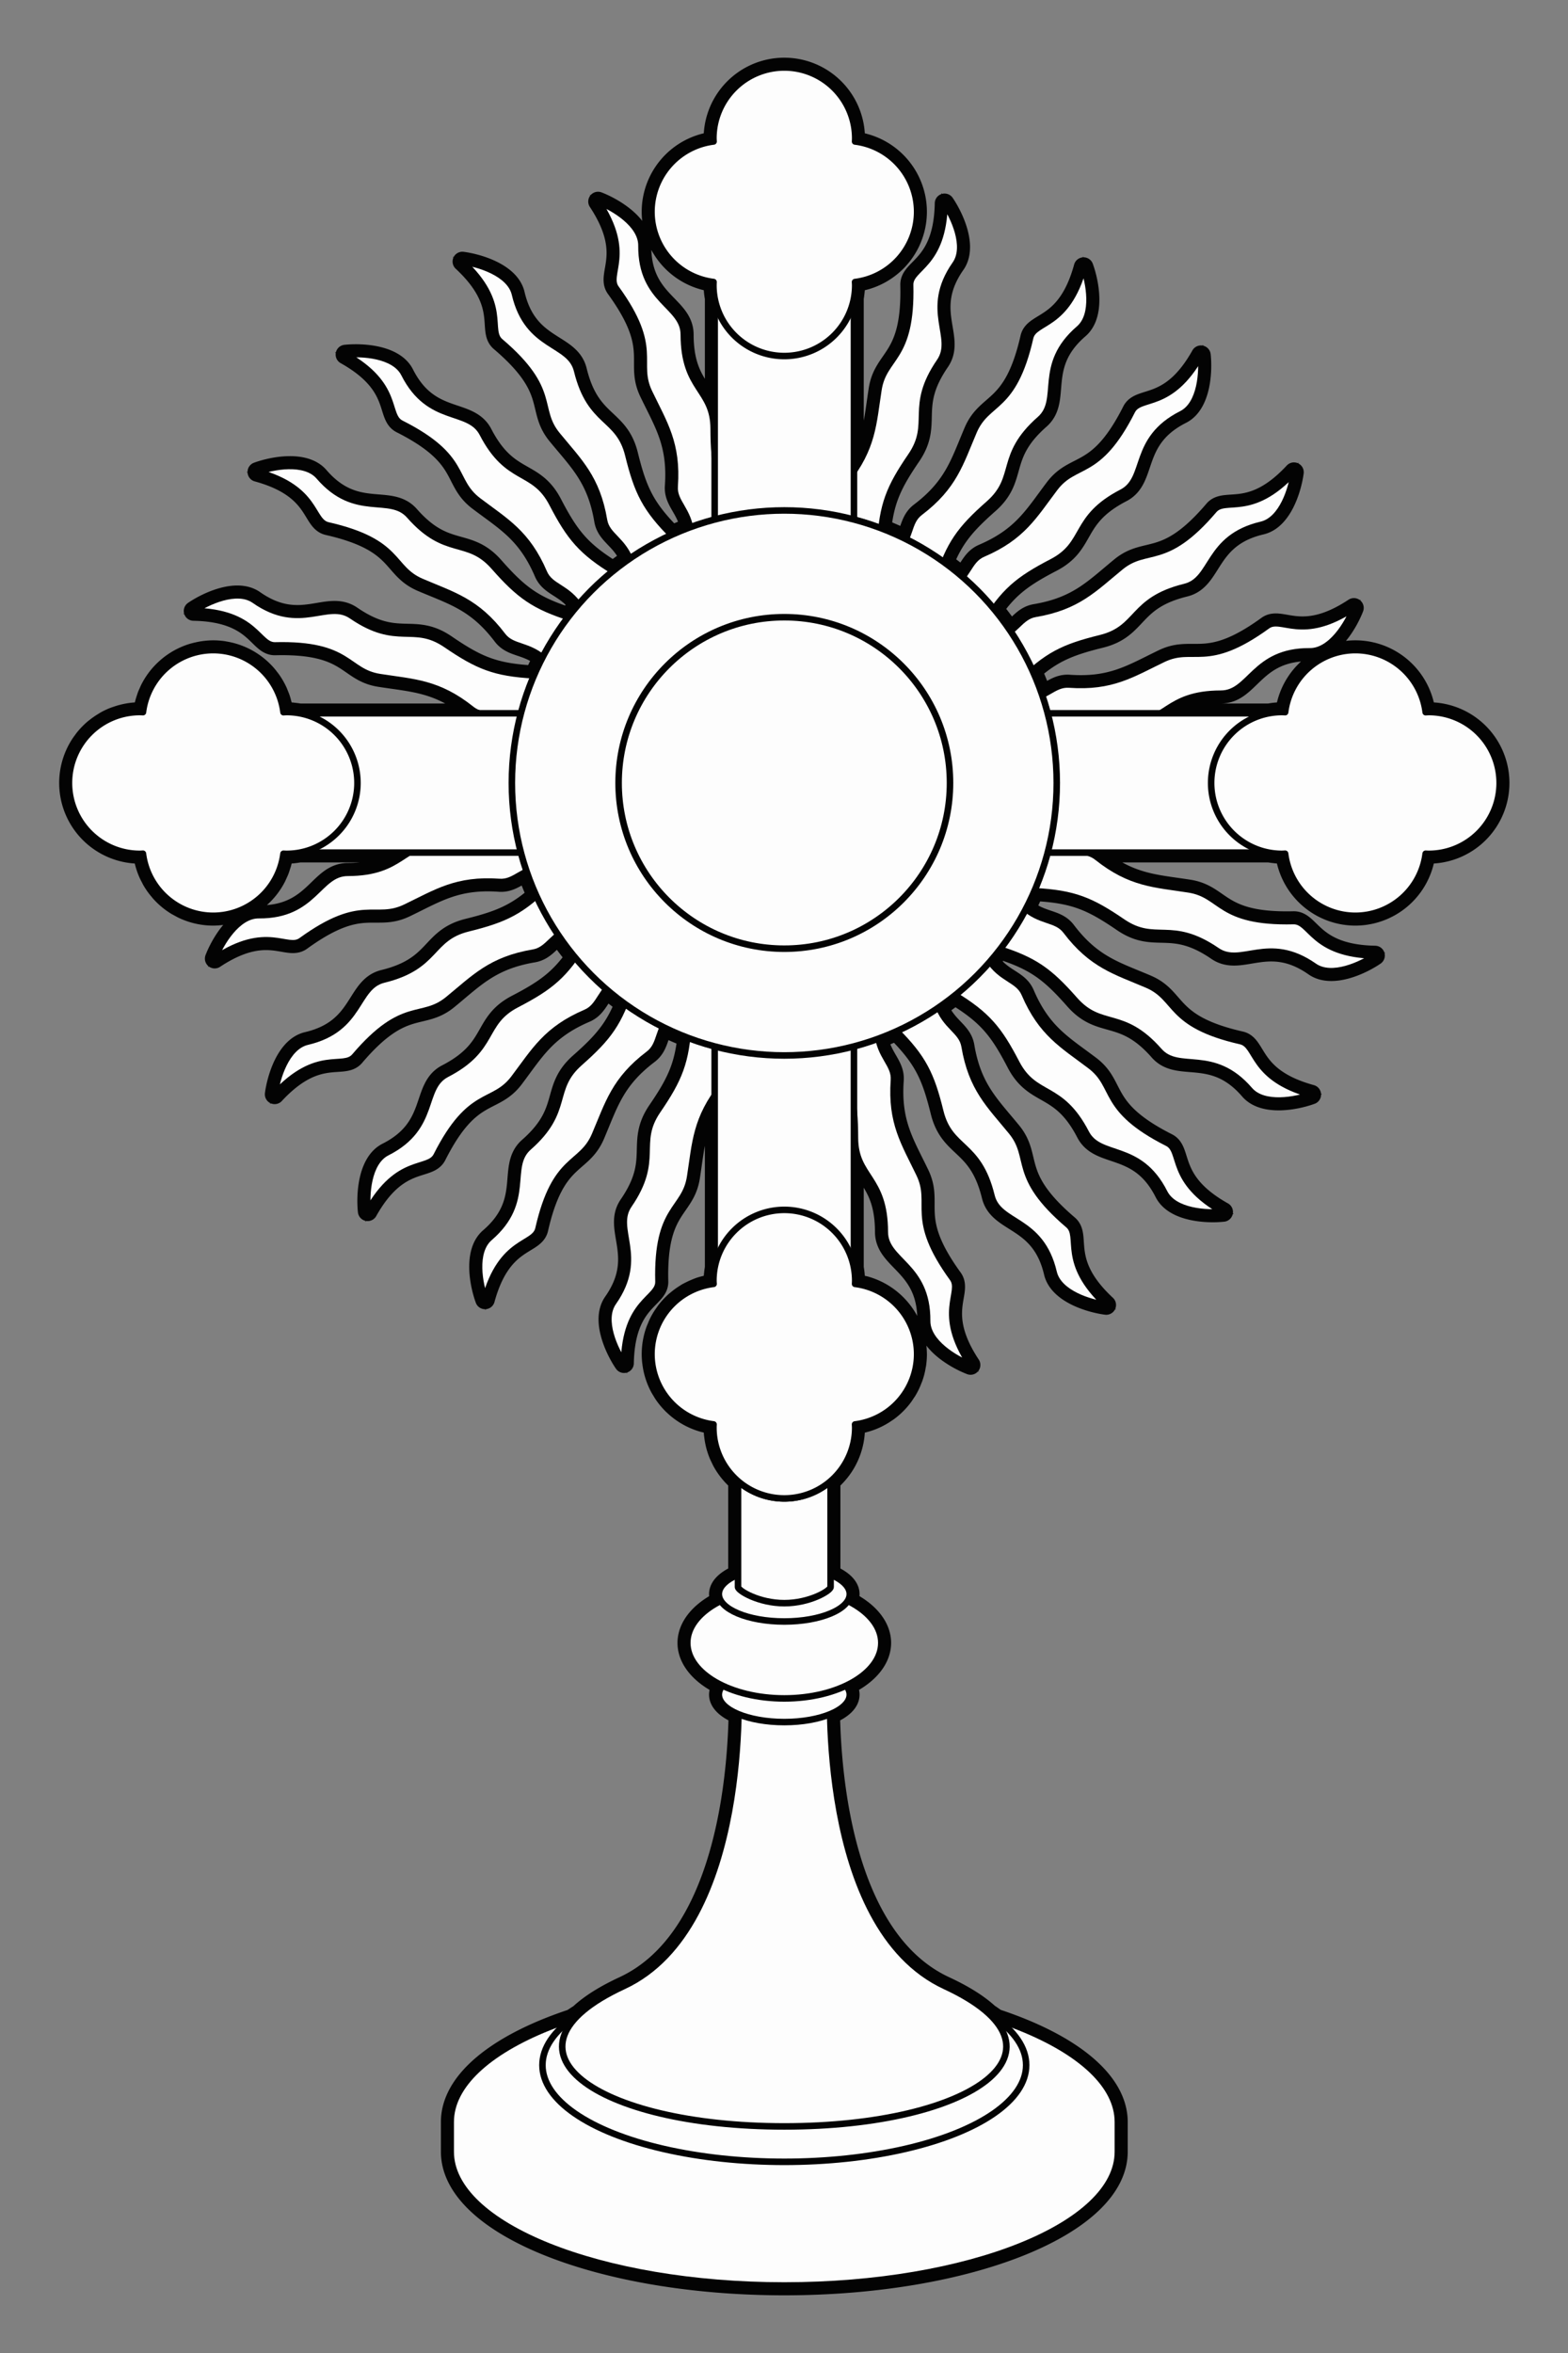 <?xml version="1.0" encoding="UTF-8"?>
<svg version="1.1" viewBox="0 0 600 900" xmlns="http://www.w3.org/2000/svg">
<rect x="0" y="0" width="600" height="900" fill="#808080" stroke="none"/>
<g transform="translate(0 -152.36)" opacity=".98">
<g transform="matrix(.931 0 0 .931 -55.992 83.454)" fill="#fff" stroke="#000">
<path d="m382.5 101.74a29.137 29.131 0 0 0-2.908 0.146 29.137 29.131 0 0 0-5.701 1.154 29.137 29.131 0 0 0-20.525 27.828 29.137 29.131 0 0 0 0.064 1.268 29.137 29.131 0 0 0-25.516 28.875 29.137 29.131 0 0 0 3.584 13.961 29.137 29.131 0 0 0 0 2e-3 29.137 29.131 0 0 0 21.912 14.904 29.137 29.131 0 0 0-0.045 1.275 29.137 29.131 0 0 0 0.516 5.359v64c-0.282-3.093-0.389-6.473-0.402-10.363-0.056-16.474-12.229-15.822-12.275-38.652-0.025-12.247-17.581-13.515-17.402-36.564 0.069-8.928-11.712-15.75-17.857-18.117 14.266 21.559 3.058 29.718 7.354 35.641 18.176 25.057 7.556 30.087 13.684 42.828 6.128 12.741 11.69 20.958 10.451 38.514-0.428 6.07 4.673 9.004 6.303 16.936a111.98 111.96 0 0 0-7.412 3.107c-10.97-11.04-14.23-17.889-17.926-32.889-3.942-15.995-15.618-12.493-21.049-34.668-2.913-11.895-20.275-8.987-25.539-31.428-2.039-8.693-15.096-12.541-21.627-13.393 18.95 17.586 9.983 28.158 15.555 32.9 23.575 20.063 14.441 27.456 23.402 38.393 8.961 10.936 16.304 17.609 19.242 34.961 1.06 6.259 7.166 7.77 10.559 15.943a111.98 111.96 0 0 0-6.731 4.922c-13.193-8.12-17.969-14.014-25.076-27.691-7.596-14.619-18.119-8.466-28.617-28.74-5.632-10.876-21.822-3.965-32.221-24.537-4.028-7.969-17.624-8.637-24.172-7.928 22.558 12.633 16.331 25.018 22.863 28.316 27.635 13.953 20.497 23.286 31.781 31.807 11.284 8.521 19.993 13.279 26.934 29.453 2.526 5.887 8.909 5.872 14.158 13.217a111.98 111.96 0 0 0-4.014 5.035c-14.507-4.66-20.554-9.245-30.67-20.713-10.899-12.355-19.627-3.849-34.707-20.992-8.089-9.196-22.132 1.416-37.188-16.041-5.832-6.762-19.188-4.133-25.371-1.865 24.939 6.82 21.885 20.342 29.02 21.967 30.186 6.876 25.511 17.657 38.518 23.205 13.007 5.548 22.605 8.064 33.242 22.086 3.788 4.994 9.795 3.603 16.482 9.029a111.98 111.96 0 0 0-1.967 4.074 111.98 111.96 0 0 0-0.109 0.217 111.98 111.96 0 0 0-0.043 0.096 111.98 111.96 0 0 0-1.688 3.494l0.186-0.635c-16.053-0.87-23.048-3.762-36.002-12.615-13.603-9.297-19.97 1.096-38.803-11.814-10.103-6.926-21.106 6.812-39.992-6.408-7.316-5.121-19.615 0.712-25.051 4.43 25.851 0.48 26.216 14.337 33.531 14.158 30.95-0.755 29.069 10.843 43.041 13.023 13.972 2.18 23.895 2.26 37.654 13.236 0.963 0.768 1.949 1.273 2.971 1.621h-73.631a29.137 29.131 0 0 0-2e-3 0 29.137 29.131 0 0 0-2.352-0.326 29.137 29.131 0 0 0-0.652-0.08 29.137 29.131 0 0 0-2.336-0.105 29.137 29.131 0 0 0-2e-3 0 29.137 29.131 0 0 0-1.266 0.061 29.137 29.131 0 0 0-0.506-2.865 29.137 29.131 0 0 0 0-2e-3 29.137 29.131 0 0 0-0.223-0.789 29.137 29.131 0 0 0-0.568-2.014 29.137 29.131 0 0 0-0.645-1.643 29.137 29.131 0 0 0-0.42-1.066 29.137 29.131 0 0 0-1.332-2.588 29.137 29.131 0 0 0 0-2e-3 29.137 29.131 0 0 0-1.582-2.443 29.137 29.131 0 0 0-2e-3 -2e-3 29.137 29.131 0 0 0-0.363-0.453 29.137 29.131 0 0 0-1.455-1.82 29.137 29.131 0 0 0-2.037-2.078 29.137 29.131 0 0 0-2.234-1.867 29.137 29.131 0 0 0-2e-3 -2e-3 29.137 29.131 0 0 0-2.408-1.633 29.137 29.131 0 0 0-2e-3 -2e-3 29.137 29.131 0 0 0-2.559-1.385 29.137 29.131 0 0 0-2e-3 -2e-3 29.137 29.131 0 0 0-2.686-1.121 29.137 29.131 0 0 0-5.076-1.305 29.137 29.131 0 0 0-0.566-0.113 29.137 29.131 0 0 0-2e-3 0 29.137 29.131 0 0 0-2.897-0.279 29.137 29.131 0 0 0-2e-3 0 29.137 29.131 0 0 0-1.314-0.031 29.137 29.131 0 0 0-6.512 0.773 29.137 29.131 0 0 0-2.098 0.539 29.137 29.131 0 0 0-2.732 1 29.137 29.131 0 0 0-2e-3 2e-3 29.137 29.131 0 0 0-2.619 1.268 29.137 29.131 0 0 0-2e-3 2e-3 29.137 29.131 0 0 0-2.478 1.523 29.137 29.131 0 0 0-2e-3 2e-3 29.137 29.131 0 0 0-2.314 1.764 29.137 29.131 0 0 0-2e-3 2e-3 29.137 29.131 0 0 0-0.141 0.131 29.137 29.131 0 0 0-1.986 1.855 29.137 29.131 0 0 0-1.92 2.189 29.137 29.131 0 0 0-2e-3 2e-3 29.137 29.131 0 0 0-1.689 2.369 29.137 29.131 0 0 0-2e-3 2e-3 29.137 29.131 0 0 0-1.443 2.525 29.137 29.131 0 0 0-0.658 1.473 29.137 29.131 0 0 0-0.529 1.186 29.137 29.131 0 0 0 0 2e-3 29.137 29.131 0 0 0-0.303 0.914 29.137 29.131 0 0 0-1.105 4.059 29.137 29.131 0 0 0-0.141 0.633 29.137 29.131 0 0 0 0 2e-3 29.137 29.131 0 0 0-0.189 1.273 29.137 29.131 0 0 0-1.275-0.045 29.137 29.131 0 0 0-2e-3 0 29.137 29.131 0 0 0-9.609 1.666 29.137 29.131 0 0 0-1.736 0.633 29.137 29.131 0 0 0-2e-3 2e-3 29.137 29.131 0 0 0-2.619 1.264 29.137 29.131 0 0 0-2e-3 2e-3 29.137 29.131 0 0 0-0.961 0.588 29.137 29.131 0 0 0-3.285 2.273 29.137 29.131 0 0 0-0.555 0.422 29.137 29.131 0 0 0-2e-3 2e-3 29.137 29.131 0 0 0-2.129 1.982 29.137 29.131 0 0 0-2e-3 2e-3 29.137 29.131 0 0 0-1.92 2.186 29.137 29.131 0 0 0-0.484 0.676 29.137 29.131 0 0 0-1.211 1.693 29.137 29.131 0 0 0 0 2e-3 29.137 29.131 0 0 0-1.449 2.523 29.137 29.131 0 0 0 0 2e-3 29.137 29.131 0 0 0-1.189 2.656 29.137 29.131 0 0 0 0 2e-3 29.137 29.131 0 0 0-0.918 2.76 29.137 29.131 0 0 0 0 4e-3 29.137 29.131 0 0 0-0.639 2.838 29.137 29.131 0 0 0 0 2e-3 29.137 29.131 0 0 0-0.352 2.889 29.137 29.131 0 0 0 0 2e-3 29.137 29.131 0 0 0-0.072 2.059 29.137 29.131 0 0 0 0.146 2.908 29.137 29.131 0 0 0 2.154 8.435 29.137 29.131 0 0 0 2.789 5.106 29.137 29.131 0 0 0 3.748 4.447 29.137 29.131 0 0 0 2.188 1.922 29.137 29.131 0 0 0 0.002 0 29.137 29.131 0 0 0 2.367 1.693 29.137 29.131 0 0 0 2e-3 0 29.137 29.131 0 0 0 13.68 4.545 29.137 29.131 0 0 0 2e-3 0 29.137 29.131 0 0 0 2.061 0.074 29.137 29.131 0 0 0 1.264-0.062 29.137 29.131 0 0 0 0.508 2.865 29.137 29.131 0 0 0 0 4e-3 29.137 29.131 0 0 0 0.789 2.799 29.137 29.131 0 0 0 0 2e-3 29.137 29.131 0 0 0 1.066 2.709 29.137 29.131 0 0 0 0.684 1.332 29.137 29.131 0 0 0 0.646 1.258 29.137 29.131 0 0 0 2e-3 2e-3 29.137 29.131 0 0 0 1.582 2.441 29.137 29.131 0 0 0 1.455 1.82 29.137 29.131 0 0 0 0.363 0.453 29.137 29.131 0 0 0 2e-3 2e-3 29.137 29.131 0 0 0 2.035 2.08 29.137 29.131 0 0 0 2e-3 2e-3 29.137 29.131 0 0 0 2.232 1.865 29.137 29.131 0 0 0 2e-3 2e-3 29.137 29.131 0 0 0 2.408 1.633 29.137 29.131 0 0 0 1.178 0.637 29.137 29.131 0 0 0 1.385 0.75 29.137 29.131 0 0 0 2.688 1.123 29.137 29.131 0 0 0 2.785 0.85 29.137 29.131 0 0 0 2e-3 0 29.137 29.131 0 0 0 2.853 0.568 29.137 29.131 0 0 0 2e-3 0 29.137 29.131 0 0 0 2.898 0.279 29.137 29.131 0 0 0 1.316 0.031 29.137 29.131 0 0 0 3.346-0.217 29.137 29.131 0 0 0 4.539-0.91 29.137 29.131 0 0 0 4.729-1.803 29.137 29.131 0 0 0 1.35-0.654 29.137 29.131 0 0 0 2e-3 -2e-3 29.137 29.131 0 0 0 2.478-1.523 29.137 29.131 0 0 0 2e-3 -2e-3 29.137 29.131 0 0 0 2.314-1.762 29.137 29.131 0 0 0 2e-3 -2e-3 29.137 29.131 0 0 0 2.127-1.986 29.137 29.131 0 0 0 2e-3 -2e-3 29.137 29.131 0 0 0 1.918-2.188 29.137 29.131 0 0 0 0-2e-3 29.137 29.131 0 0 0 1.691-2.369 29.137 29.131 0 0 0 0-2e-3 29.137 29.131 0 0 0 1.445-2.525 29.137 29.131 0 0 0 0-2e-3 29.137 29.131 0 0 0 0.529-1.185 29.137 29.131 0 0 0 0.656-1.473 29.137 29.131 0 0 0 0.613-1.85 29.137 29.131 0 0 0 0.303-0.914 29.137 29.131 0 0 0 0-2e-3 29.137 29.131 0 0 0 0.635-2.84 29.137 29.131 0 0 0 0-2e-3 29.137 29.131 0 0 0 0.189-1.275 29.137 29.131 0 0 0 1.277 0.047 29.137 29.131 0 0 0 5.346-0.516 29.137 29.131 0 0 0 4e-3 0h44.879c-5.787 3.574-10.914 8.268-25.084 8.297-12.249 0.025-13.518 17.579-36.572 17.4-8.93-0.069-15.751 11.707-18.119 17.852 21.564-14.263 29.723-3.057 35.646-7.352 25.062-18.172 30.094-7.553 42.838-13.68 12.744-6.127 20.962-11.688 38.521-10.449 4.394 0.31 7.146-2.28 11.334-4.354a111.98 111.96 0 0 0 3.953 9.928c-8.537 7.49-15.397 10.32-28.135 13.457-15.999 3.941-12.496 15.615-34.676 21.045-11.898 2.913-8.99 20.27-31.436 25.533-8.695 2.039-12.545 15.092-13.396 21.621 17.59-18.946 28.165-9.98 32.908-15.551 20.068-23.569 27.462-14.437 38.4-23.396 10.939-8.96 17.613-16.303 34.969-19.24 4.506-0.763 6.551-4.14 10.389-7.238a111.98 111.96 0 0 0 6.783 9.041c-6.465 9.114-12.463 13.45-23.998 19.441-14.622 7.594-8.47 18.115-28.748 28.611-10.878 5.63-3.965 21.816-24.541 32.213-7.971 4.027-8.639 17.622-7.93 24.168 12.636-22.553 25.024-16.329 28.322-22.859 13.956-27.629 23.292-20.492 31.814-31.773 8.522-11.282 13.28-19.989 29.457-26.928 4.267-1.83 5.43-5.686 8.539-9.668a111.98 111.96 0 0 0 7.481 5.85c-4.049 10.208-8.827 15.828-18.478 24.338-12.358 10.896-3.849 19.624-20.996 34.701-9.198 8.088 1.416 22.128-16.045 37.18-6.764 5.831-4.133 19.183-1.865 25.365 6.822-24.934 20.345-21.881 21.971-29.014 6.878-30.179 17.66-25.504 23.209-38.508 5.549-13.004 8.066-22.601 22.092-33.236 3.662-2.777 3.89-6.747 5.889-11.303a111.98 111.96 0 0 0 2.348 1.133 111.98 111.96 0 0 0 0.287 0.145 111.98 111.96 0 0 0 0.135 0.061 111.98 111.96 0 0 0 7.156 3.022c-1.279 12.079-4.469 18.839-12.154 30.078-9.299 13.6 1.097 19.966-11.816 38.795-6.927 10.1 6.813 21.102-6.41 39.984-5.122 7.314 0.711 19.61 4.43 25.045 0.48-25.846 14.341-26.21 14.162-33.523-0.755-30.943 10.847-29.063 13.027-43.031 1.944-12.456 2.24-21.7 10.061-33.309v70.684 2e-3a29.137 29.131 0 0 0-0.338 2.447 29.137 29.131 0 0 0-0.065 0.533 29.137 29.131 0 0 0-0.109 2.357 29.137 29.131 0 0 0 0 2e-3 29.137 29.131 0 0 0 0 2e-3 29.137 29.131 0 0 0 0.062 1.264 29.137 29.131 0 0 0-3.658 0.729 29.137 29.131 0 0 0-2.014 0.568 29.137 29.131 0 0 0-1.645 0.646 29.137 29.131 0 0 0-2.396 1.102 29.137 29.131 0 0 0-1.258 0.646 29.137 29.131 0 0 0-2e-3 2e-3 29.137 29.131 0 0 0-0.861 0.557 29.137 29.131 0 0 0-3.402 2.481 29.137 29.131 0 0 0-0.453 0.363 29.137 29.131 0 0 0-2e-3 2e-3 29.137 29.131 0 0 0-2.08 2.035 29.137 29.131 0 0 0-2e-3 2e-3 29.137 29.131 0 0 0-1.865 2.232 29.137 29.131 0 0 0-0.527 0.775 29.137 29.131 0 0 0-1.109 1.635 29.137 29.131 0 0 0 0 2e-3 29.137 29.131 0 0 0-1.385 2.559 29.137 29.131 0 0 0-0.654 1.562 29.137 29.131 0 0 0-0.471 1.123 29.137 29.131 0 0 0 0 2e-3 29.137 29.131 0 0 0-0.85 2.783 29.137 29.131 0 0 0 0 2e-3 29.137 29.131 0 0 0-0.568 2.853 29.137 29.131 0 0 0 0 2e-3 29.137 29.131 0 0 0-0.279 2.897 29.137 29.131 0 0 0 0 2e-3 29.137 29.131 0 0 0-0.031 1.312 29.137 29.131 0 0 0 0.143 2.76 29.137 29.131 0 0 0 8e-3 0.148 29.137 29.131 0 0 0 0.066 0.439 29.137 29.131 0 0 0 1.098 5.262 29.137 29.131 0 0 0 1 2.732 29.137 29.131 0 0 0 2e-3 2e-3 29.137 29.131 0 0 0 1.268 2.617 29.137 29.131 0 0 0 0.57 0.928 29.137 29.131 0 0 0 0.955 1.555 29.137 29.131 0 0 0 2e-3 2e-3 29.137 29.131 0 0 0 1.764 2.312 29.137 29.131 0 0 0 2e-3 2e-3 29.137 29.131 0 0 0 1.986 2.127 29.137 29.131 0 0 0 0.146 0.127 29.137 29.131 0 0 0 4.414 3.482 29.137 29.131 0 0 0 4e-3 2e-3 29.137 29.131 0 0 0 2.525 1.445 29.137 29.131 0 0 0 2e-3 0 29.137 29.131 0 0 0 2.658 1.186 29.137 29.131 0 0 0 2e-3 0 29.137 29.131 0 0 0 2.762 0.914 29.137 29.131 0 0 0 2.029 0.453 29.137 29.131 0 0 0 0.815 0.182 29.137 29.131 0 0 0 2e-3 0 29.137 29.131 0 0 0 1.274 0.189 29.137 29.131 0 0 0-0.045 1.275 29.137 29.131 0 0 0 0.146 2.908 29.137 29.131 0 0 0 0.066 0.436 29.137 29.131 0 0 0 1.09 5.268 29.137 29.131 0 0 0 0.998 2.732 29.137 29.131 0 0 0 0.611 1.268 29.137 29.131 0 0 0 0.654 1.355 29.137 29.131 0 0 0 2e-3 2e-3 29.137 29.131 0 0 0 1.52 2.481 29.137 29.131 0 0 0 2e-3 2e-3 29.137 29.131 0 0 0 1.762 2.314 29.137 29.131 0 0 0 2e-3 2e-3 29.137 29.131 0 0 0 1.982 2.129 29.137 29.131 0 0 0 0.277 0.244 29.137 29.131 0 0 0 0.994 0.873v38.455a26.905 11.269 0 0 0-7.877 7.957 26.905 11.269 0 0 0 0.865 2.801 39.873 22.82 0 0 0-13.832 17.244 39.873 22.82 0 0 0 14.482 17.584 26.905 11.269 0 0 0-1.516 3.689 26.905 11.269 0 0 0 8.043 8.021c-0.55 28.129-6.337 92.776-47.215 111.73-8.068 3.74-14.048 7.594-18.158 11.451a99.409 39.728 0 0 0-3.039 1.988c-30.441 10.079-49.841 25.322-49.84 42.383v12.221c0 30.349 61.387 54.951 137.12 54.951 75.727-4e-4 137.11-24.603 137.11-54.951v-12.221c0-17.099-19.49-32.371-50.049-42.449a99.409 39.728 0 0 0-3.018-2.103c-4.104-3.796-10.029-7.588-17.971-11.27-40.872-18.949-46.662-83.583-47.213-111.72a26.905 11.269 0 0 0 8.041-8.031 26.905 11.269 0 0 0-1.522-3.697 39.873 22.82 0 0 0 14.488-17.576 39.873 22.82 0 0 0-13.834-17.266 26.905 11.269 0 0 0 0.867-2.779 26.905 11.269 0 0 0-7.875-7.957v-38.43a29.137 29.131 0 0 0 5.488-6.299 29.137 29.131 0 0 0 2.639-5.184 29.137 29.131 0 0 0 1.978-10.555 29.137 29.131 0 0 0 0-2e-3 29.137 29.131 0 0 0-0.06-1.266 29.137 29.131 0 0 0 5.668-1.295 29.137 29.131 0 0 0 2.711-1.066 29.137 29.131 0 0 0 2e-3 0 29.137 29.131 0 0 0 4.512-2.574 29.137 29.131 0 0 0 0.521-0.338 29.137 29.131 0 0 0 2e-3 -2e-3 29.137 29.131 0 0 0 2.273-1.816 29.137 29.131 0 0 0 2e-3 -2e-3 29.137 29.131 0 0 0 2.078-2.035 29.137 29.131 0 0 0 2e-3 -2e-3 29.137 29.131 0 0 0 1.867-2.232 29.137 29.131 0 0 0 0-2e-3 29.137 29.131 0 0 0 1.109-1.635 29.137 29.131 0 0 0 0.527-0.775 29.137 29.131 0 0 0 1.385-2.559 29.137 29.131 0 0 0 0-2e-3 29.137 29.131 0 0 0 0.809-1.932 29.137 29.131 0 0 0 0.316-0.756 29.137 29.131 0 0 0 0.848-2.781 29.137 29.131 0 0 0 0.428-2.15 29.137 29.131 0 0 0 0.141-0.707 29.137 29.131 0 0 0 0-2e-3 29.137 29.131 0 0 0 0.279-2.897 29.137 29.131 0 0 0 0-2e-3 29.137 29.131 0 0 0 0.031-1.312 29.137 29.131 0 0 0 0-2e-3 29.137 29.131 0 0 0-8e-3 -0.156 29.137 29.131 0 0 0-0.447-4.752 29.137 29.131 0 0 0-0.133-0.879 29.137 29.131 0 0 0-0.725-2.816 29.137 29.131 0 0 0-1.832-4.447 29.137 29.131 0 0 0-0.44-0.908 29.137 29.131 0 0 0-2e-3 -2e-3 29.137 29.131 0 0 0-1.524-2.478 29.137 29.131 0 0 0-2e-3 -2e-3 29.137 29.131 0 0 0-1.764-2.314 29.137 29.131 0 0 0-2e-3 -2e-3 29.137 29.131 0 0 0-1.986-2.125 29.137 29.131 0 0 0-2e-3 -2e-3 29.137 29.131 0 0 0-2.188-1.918 29.137 29.131 0 0 0-2e-3 -2e-3 29.137 29.131 0 0 0-2.369-1.689 29.137 29.131 0 0 0-2e-3 0 29.137 29.131 0 0 0-2.525-1.445 29.137 29.131 0 0 0-4e-3 -2e-3 29.137 29.131 0 0 0-2.656-1.184 29.137 29.131 0 0 0-4e-3 -2e-3 29.137 29.131 0 0 0-2.762-0.914 29.137 29.131 0 0 0-2e-3 0 29.137 29.131 0 0 0-0.814-0.182 29.137 29.131 0 0 0-2.025-0.451 29.137 29.131 0 0 0-1.277-0.191 29.137 29.131 0 0 0 0.045-1.275 29.137 29.131 0 0 0 0-2e-3 29.137 29.131 0 0 0-0.514-5.344v-4e-3 -63.744c0.28 3.087 0.387 6.458 0.4 10.338 0.056 16.474 12.229 15.822 12.275 38.652 0.025 12.247 17.583 13.515 17.404 36.564-0.069 8.928 11.71 15.748 17.856 18.115-14.266-21.559-3.058-29.718-7.354-35.641-18.176-25.057-7.553-30.085-13.682-42.826-6.128-12.741-11.692-20.958-10.453-38.514 0.432-6.127-4.769-9.057-6.348-17.158a111.98 111.96 0 0 0 7.293-3.051c11.106 11.139 14.375 17.979 18.09 33.055 3.942 15.995 15.618 12.493 21.049 34.668 2.913 11.895 20.275 8.987 25.539 31.428 2.039 8.693 15.096 12.541 21.627 13.393-18.95-17.586-9.983-28.158-15.555-32.9-23.574-20.063-14.441-27.456-23.402-38.393-8.961-10.936-16.304-17.609-19.242-34.961-1.067-6.304-7.254-7.797-10.631-16.129a111.98 111.96 0 0 0 6.643-4.836c13.317 8.172 18.1 14.057 25.236 27.791 7.596 14.619 18.119 8.466 28.617 28.74 5.632 10.876 21.822 3.965 32.221 24.537 4.028 7.969 17.624 8.637 24.172 7.928-22.558-12.633-16.331-25.019-22.863-28.316-27.635-13.953-20.497-23.286-31.781-31.807-11.284-8.521-19.991-13.279-26.932-29.453-2.542-5.923-8.987-5.875-14.254-13.354a111.98 111.96 0 0 0 3.963-4.945c14.614 4.676 20.665 9.254 30.814 20.76 10.899 12.355 19.627 3.847 34.707 20.99 8.089 9.196 22.132-1.414 37.188 16.043 5.832 6.762 19.188 4.133 25.371 1.865-24.94-6.82-21.885-20.342-29.02-21.967-30.186-6.876-25.509-17.657-38.516-23.205-13.007-5.548-22.606-8.064-33.244-22.086-3.804-5.015-9.846-3.586-16.568-9.094a111.98 111.96 0 0 0 2.035-4.211 111.98 111.96 0 0 0 0.127-0.254 111.98 111.96 0 0 0 0.051-0.115 111.98 111.96 0 0 0 2.025-4.416l-0.531 1.815c16.053 0.87 23.048 3.762 36.002 12.615 13.603 9.297 19.972-1.096 38.805 11.814 10.103 6.926 21.104-6.812 39.99 6.408 7.316 5.121 19.615-0.712 25.051-4.43-25.851-0.48-26.216-14.337-33.531-14.158-30.95 0.755-29.069-10.843-43.041-13.023-13.972-2.18-23.895-2.26-37.654-13.236-1.219-0.972-2.475-1.518-3.793-1.859h74.455a29.137 29.131 0 0 0 2e-3 0 29.137 29.131 0 0 0 2.381 0.328 29.137 29.131 0 0 0 0.619 0.076 29.137 29.131 0 0 0 2.342 0.107 29.137 29.131 0 0 0 1.264-0.062 29.137 29.131 0 0 0 1.297 5.67 29.137 29.131 0 0 0 0 2e-3 29.137 29.131 0 0 0 3.981 7.742 29.137 29.131 0 0 0 3.857 4.356 29.137 29.131 0 0 0 7.205 4.887 29.137 29.131 0 0 0 2e-3 0 29.137 29.131 0 0 0 11.227 2.82 29.137 29.131 0 0 0 1.316 0.031 29.137 29.131 0 0 0 13.963-3.586 29.137 29.131 0 0 0 4.799-3.289 29.137 29.131 0 0 0 10.107-18.615 29.137 29.131 0 0 0 1.279 0.045 29.137 29.131 0 0 0 18.77-6.852 29.137 29.131 0 0 0 2.131-1.986 29.137 29.131 0 0 0 8.234-20.293 29.137 29.131 0 0 0-29.135-29.129 29.137 29.131 0 0 0-1.268 0.064 29.137 29.131 0 0 0-0.506-2.869 29.137 29.131 0 0 0-28.375-22.641 29.137 29.131 0 0 0-5.789 0.588 29.137 29.131 0 0 0-5.555 1.725 29.137 29.131 0 0 0-5.104 2.795 29.137 29.131 0 0 0-2.316 1.766 29.137 29.131 0 0 0-2.129 1.988 29.137 29.131 0 0 0-3.609 4.559 29.137 29.131 0 0 0 0 2e-3 29.137 29.131 0 0 0-3.549 7.951 29.137 29.131 0 0 0-0.824 4.117 29.137 29.131 0 0 0-1.274-0.045 29.137 29.131 0 0 0-5.348 0.514 29.137 29.131 0 0 0-2e-3 0h-44.512c5.64-3.542 10.846-8.029 24.713-8.057 12.249-0.025 13.518-17.579 36.572-17.4 8.93 0.069 15.751-11.707 18.119-17.852-21.564 14.263-29.723 3.057-35.646 7.352-25.062 18.172-30.094 7.553-42.838 13.68-12.744 6.127-20.962 11.688-38.521 10.449-4.37-0.308-7.116 2.251-11.264 4.318a111.98 111.96 0 0 0-3.947-9.961c8.502-7.44 15.359-10.261 28.059-13.389 15.999-3.941 12.496-15.615 34.676-21.045 11.898-2.913 8.99-20.27 31.436-25.533 8.695-2.039 12.545-15.092 13.396-21.621-17.59 18.946-28.165 9.98-32.908 15.551-20.068 23.569-27.462 14.437-38.4 23.396-10.939 8.96-17.612 16.303-34.969 19.24-4.462 0.755-6.514 4.075-10.281 7.148a111.98 111.96 0 0 0-6.799-9.084c6.431-9.026 12.426-13.346 23.906-19.309 14.622-7.594 8.47-18.117 28.748-28.613 10.878-5.63 3.965-21.814 24.541-32.211 7.971-4.027 8.639-17.622 7.93-24.168-12.636 22.553-25.024 16.329-28.322 22.859-13.956 27.629-23.292 20.492-31.814 31.773-8.522 11.282-13.28 19.989-29.457 26.928-4.218 1.809-5.4 5.596-8.43 9.529a111.98 111.96 0 0 0-7.518-5.898c4.034-10.092 8.812-15.691 18.406-24.15 12.358-10.896 3.849-19.624 20.996-34.701 9.198-8.088-1.415-22.128 16.045-37.18 6.764-5.831 4.135-19.183 1.867-25.365-6.822 24.934-20.347 21.881-21.973 29.014-6.878 30.179-17.66 25.504-23.209 38.508-5.549 13.004-8.066 22.601-22.092 33.236-3.608 2.736-3.887 6.632-5.807 11.104a111.98 111.96 0 0 0-2.494-1.205 111.98 111.96 0 0 0-0.223-0.111 111.98 111.96 0 0 0-0.102-0.045 111.98 111.96 0 0 0-7.162-3.029c1.295-11.932 4.492-18.681 12.127-29.848 9.299-13.6-1.097-19.968 11.816-38.797 6.927-10.1-6.813-21.1 6.41-39.982 5.122-7.314-0.711-19.61-4.43-25.045-0.48 25.846-14.341 26.21-14.162 33.523 0.755 30.943-10.847 29.063-13.027 43.031-1.944 12.456-2.24 21.7-10.061 33.309v-70.922-4e-3a29.137 29.131 0 0 0 0.338-2.449 29.137 29.131 0 0 0 0.065-0.529 29.137 29.131 0 0 0 0.109-2.361 29.137 29.131 0 0 0-0.06-1.264 29.137 29.131 0 0 0 2.867-0.508 29.137 29.131 0 0 0 2.803-0.789 29.137 29.131 0 0 0 2.711-1.066 29.137 29.131 0 0 0 2.59-1.33 29.137 29.131 0 0 0 2.445-1.584 29.137 29.131 0 0 0 2.273-1.818 29.137 29.131 0 0 0 2.082-2.037 29.137 29.131 0 0 0 1.867-2.234 29.137 29.131 0 0 0 3.021-4.971 29.137 29.131 0 0 0 2.541-8.328 29.137 29.131 0 0 0 0.31-4.213 29.137 29.131 0 0 0-0.15-2.908 29.137 29.131 0 0 0-3.436-11.053 29.137 29.131 0 0 0-7.471-8.844 29.137 29.131 0 0 0-2.369-1.689 29.137 29.131 0 0 0-2e-3 0 29.137 29.131 0 0 0-2.527-1.447 29.137 29.131 0 0 0-5.426-2.1 29.137 29.131 0 0 0-2.842-0.635 29.137 29.131 0 0 0-1.274-0.189 29.137 29.131 0 0 0 0.045-1.277 29.137 29.131 0 0 0-2.301-11.344 29.137 29.131 0 0 0-2.789-5.104 29.137 29.131 0 0 0-3.748-4.449 29.137 29.131 0 0 0-2.189-1.922 29.137 29.131 0 0 0-2.367-1.693 29.137 29.131 0 0 0-2e-3 0 29.137 29.131 0 0 0-2.525-1.449 29.137 29.131 0 0 0-5.422-2.107 29.137 29.131 0 0 0-5.734-0.988 29.137 29.131 0 0 0-2.057-0.072h-2e-3z" color="#000000" opacity="1" stroke-linecap="round" stroke-linejoin="round" stroke-width="8.057"/>
<g transform="translate(7e-6 3.5e-5)" stroke-width="2.686">
<path d="m382.5 890.86c-75.728-1.3e-4 -137.12 24.603-137.12 54.951v12.222c0 30.349 61.388 54.951 137.12 54.951 75.727-5e-4 137.11-24.603 137.11-54.951v-12.222c0-30.348-61.386-54.951-137.11-54.951z" color="#000000" opacity="1" stroke-linecap="round" stroke-linejoin="round"/>
<ellipse cx="382.5" cy="922.45" rx="99.409" ry="39.728" color="#000000" opacity="1" stroke-linecap="round" stroke-linejoin="round"/>
<path d="m363.54 764.89s5.581 100.67-47.118 125.1c-56.238 26.072-11.426 57.639 66.079 57.639 77.505 0 122.32-31.567 66.077-57.639-52.699-24.431-47.115-125.1-47.115-125.1z" fill-rule="evenodd"/>
<ellipse cx="382.5" cy="770.24" rx="26.905" ry="11.269" color="#000000" opacity="1" stroke-linecap="round" stroke-linejoin="round"/>
<ellipse cx="382.5" cy="748.97" rx="39.873" ry="22.82" color="#000000" opacity="1" stroke-linecap="round" stroke-linejoin="round"/>
<ellipse cx="382.5" cy="728.92" rx="26.905" ry="11.269" color="#000000" opacity="1" stroke-linecap="round" stroke-linejoin="round"/>
<path d="m363.47 668.92v57.102c0 1.507 8.518 6.636 19.029 6.636 10.511-7e-5 19.031-5.129 19.029-6.636v-57.102z" color="#000000" opacity="1" stroke-linecap="round" stroke-linejoin="round"/>
<path d="m427.95 302.42 17.568 10.367c4.791-15.343 9.313-21.41 21.081-31.787 12.358-10.896 3.849-19.623 20.996-34.7 9.198-8.088-1.415-22.128 16.045-37.18 6.764-5.831 4.133-19.183 1.866-25.365-6.822 24.934-20.346 21.88-21.971 29.013-6.878 30.179-17.66 25.505-23.209 38.509-5.549 13.004-8.066 22.601-22.092 33.236-5.348 4.055-3.368 10.653-10.284 17.907z" fill-rule="evenodd"/>
<path d="m402.38 291.64 19.578 5.73c0.87-16.05 3.762-23.042 12.617-35.993 9.299-13.6-1.095-19.967 11.818-38.796 6.927-10.1-6.814-21.101 6.409-39.983 5.122-7.314-0.711-19.611-4.43-25.045-0.48 25.846-14.34 26.21-14.162 33.524 0.755 30.943-10.846 29.063-13.026 43.032-2.18 13.969-2.26 23.89-13.24 37.646-4.186 5.245-0.645 11.154-5.564 19.885z" fill-rule="evenodd"/>
<path d="m468.29 337.31 10.774 17.319c11.349-11.384 18.167-14.669 33.403-18.422 15.999-3.941 12.496-15.614 34.675-21.044 11.898-2.913 8.989-20.27 31.435-25.533 8.695-2.039 12.545-15.092 13.396-21.622-17.59 18.946-28.164 9.981-32.908 15.552-20.068 23.569-27.462 14.437-38.401 23.396-10.939 8.96-17.613 16.302-34.969 19.24-6.618 1.12-7.917 7.884-17.406 11.115z" fill-rule="evenodd"/>
<path d="m449.84 316.42 14.548 14.298c8.351-13.735 14.204-18.532 28.128-25.764 14.622-7.594 8.469-18.116 28.748-28.612 10.878-5.63 3.965-21.816 24.542-32.213 7.971-4.027 8.64-17.62 7.93-24.167-12.636 22.553-25.024 16.327-28.323 22.858-13.956 27.629-23.292 20.493-31.815 31.774-8.522 11.282-13.281 19.988-29.458 26.927-6.168 2.646-5.839 9.526-14.3 14.898z" fill-rule="evenodd"/>
<path d="m480.08 361.94 6.383 19.371c13.715-8.386 21.116-9.971 36.807-10.025 16.477-0.056 15.827-12.226 38.662-12.272 12.249-0.025 13.518-17.578 36.572-17.399 8.93 0.069 15.752-11.708 18.12-17.852-21.564 14.263-29.724 3.057-35.648 7.352-25.062 18.172-30.093 7.553-42.837 13.68-12.744 6.127-20.962 11.688-38.522 10.449-6.696-0.472-9.554 5.795-19.537 6.696z" fill-rule="evenodd"/>
<path d="m284.6 345.44 10.369-17.564c-15.346-4.79-21.415-9.311-31.794-21.077-10.899-12.355-19.627-3.848-34.707-20.991-8.089-9.196-22.133 1.415-37.188-16.042-5.832-6.762-19.188-4.133-25.371-1.865 24.939 6.82 21.885 20.341 29.019 21.967 30.186 6.876 25.51 17.657 38.517 23.204 13.007 5.548 22.606 8.065 33.243 22.087 4.056 5.347 10.655 3.367 17.911 10.281z" fill-rule="evenodd"/>
<path d="m273.82 371.01 5.731-19.574c-16.053-0.87-23.047-3.761-36.001-12.614-13.603-9.297-19.971 1.095-38.804-11.815-10.103-6.926-21.105 6.812-39.991-6.407-7.316-5.121-19.615 0.711-25.051 4.429 25.851 0.48 26.215 14.337 33.531 14.159 30.95-0.755 29.07 10.843 43.041 13.024 13.972 2.18 23.895 2.26 37.655 13.237 5.247 4.186 11.156 0.645 19.889 5.563z" fill-rule="evenodd"/>
<path d="m319.5 305.12 17.323-10.771c-11.386-11.347-14.673-18.163-18.426-33.396-3.942-15.995-15.617-12.493-21.049-34.668-2.913-11.895-20.274-8.987-25.539-31.428-2.039-8.693-15.096-12.542-21.626-13.393 18.95 17.586 9.983 28.158 15.555 32.901 23.575 20.063 14.44 27.456 23.401 38.392 8.961 10.936 16.305 17.609 19.244 34.962 1.12 6.617 7.886 7.915 11.117 17.402z" fill-rule="evenodd"/>
<path d="m298.6 323.56 14.301-14.545c-13.738-8.349-18.536-14.201-25.77-28.122-7.596-14.619-18.119-8.467-28.618-28.742-5.632-10.876-21.821-3.964-32.219-24.536-4.028-7.969-17.624-8.638-24.172-7.929 22.558 12.633 16.331 25.019 22.863 28.316 27.635 13.953 20.497 23.287 31.781 31.808 11.284 8.521 19.992 13.278 26.933 29.452 2.646 6.167 9.528 5.837 14.901 14.297z" fill-rule="evenodd"/>
<path d="m344.13 293.33 19.375-6.382c-8.388-13.712-9.973-21.111-10.027-36.799-0.056-16.474-12.229-15.824-12.275-38.654-0.025-12.247-17.582-13.515-17.403-36.564 0.069-8.928-11.71-15.748-17.856-18.116 14.266 21.559 3.058 29.718 7.353 35.641 18.176 25.057 7.554 30.087 13.682 42.828 6.128 12.741 11.69 20.958 10.452 38.513-0.472 6.694 5.796 9.552 6.698 19.533z" fill-rule="evenodd"/>
<path d="m337.05 489.19-17.568-10.367c-4.791 15.343-9.313 21.41-21.081 31.787-12.358 10.896-3.849 19.623-20.996 34.7-9.198 8.088 1.415 22.128-16.045 37.18-6.764 5.831-4.133 19.183-1.866 25.365 6.822-24.934 20.346-21.88 21.971-29.013 6.878-30.179 17.66-25.505 23.209-38.509 5.549-13.004 8.066-22.601 22.092-33.236 5.348-4.055 3.368-10.653 10.284-17.907z" fill-rule="evenodd"/>
<path d="m362.62 499.97-19.578-5.73c-0.87 16.05-3.762 23.042-12.617 35.993-9.299 13.6 1.095 19.967-11.818 38.796-6.927 10.1 6.814 21.101-6.409 39.983-5.122 7.314 0.711 19.611 4.43 25.045 0.48-25.846 14.34-26.21 14.162-33.524-0.755-30.943 10.846-29.063 13.026-43.032 2.18-13.969 2.26-23.89 13.24-37.646 4.186-5.245 0.645-11.154 5.564-19.885z" fill-rule="evenodd"/>
<path d="m296.71 454.3-10.774-17.319c-11.349 11.384-18.167 14.669-33.403 18.422-15.999 3.941-12.496 15.614-34.675 21.044-11.898 2.913-8.989 20.27-31.435 25.533-8.695 2.039-12.545 15.092-13.396 21.622 17.59-18.946 28.164-9.981 32.908-15.552 20.068-23.569 27.462-14.437 38.401-23.396 10.939-8.96 17.613-16.302 34.969-19.24 6.618-1.12 7.917-7.884 17.406-11.115z" fill-rule="evenodd"/>
<path d="m315.16 475.19-14.548-14.298c-8.351 13.735-14.204 18.532-28.128 25.764-14.622 7.594-8.469 18.116-28.748 28.612-10.878 5.63-3.965 21.816-24.542 32.213-7.971 4.027-8.64 17.62-7.93 24.167 12.636-22.553 25.024-16.327 28.323-22.858 13.956-27.629 23.292-20.493 31.815-31.774 8.522-11.282 13.281-19.988 29.458-26.927 6.168-2.646 5.839-9.526 14.3-14.898z" fill-rule="evenodd"/>
<path d="m284.92 429.67-6.383-19.371c-13.715 8.386-21.116 9.971-36.807 10.025-16.477 0.056-15.827 12.226-38.662 12.272-12.249 0.025-13.518 17.578-36.572 17.399-8.93-0.069-15.752 11.708-18.12 17.852 21.564-14.263 29.724-3.057 35.648-7.352 25.062-18.172 30.093-7.553 42.837-13.68 12.744-6.127 20.962-11.688 38.522-10.45 6.696 0.472 9.554-5.795 19.537-6.696z" fill-rule="evenodd"/>
<path d="m480.4 446.17-10.369 17.564c15.346 4.79 21.415 9.311 31.794 21.077 10.899 12.355 19.627 3.848 34.707 20.991 8.089 9.196 22.133-1.415 37.188 16.042 5.832 6.762 19.188 4.133 25.371 1.865-24.939-6.82-21.885-20.341-29.019-21.967-30.186-6.876-25.51-17.657-38.517-23.204-13.007-5.548-22.606-8.065-33.243-22.087-4.056-5.347-10.655-3.367-17.911-10.281z" fill-rule="evenodd"/>
<path d="m491.18 420.6-5.731 19.574c16.053 0.87 23.047 3.761 36.001 12.614 13.603 9.297 19.971-1.095 38.804 11.815 10.103 6.926 21.105-6.812 39.991 6.407 7.316 5.121 19.615-0.711 25.051-4.429-25.851-0.48-26.215-14.337-33.531-14.159-30.95 0.755-29.07-10.843-43.041-13.024-13.972-2.18-23.895-2.26-37.655-13.237-5.247-4.186-11.156-0.645-19.889-5.563z" fill-rule="evenodd"/>
<path d="m445.5 486.49-17.323 10.771c11.386 11.347 14.673 18.163 18.426 33.396 3.942 15.995 15.617 12.493 21.049 34.668 2.913 11.895 20.274 8.987 25.539 31.428 2.039 8.693 15.096 12.542 21.626 13.393-18.95-17.586-9.983-28.158-15.555-32.901-23.575-20.063-14.44-27.456-23.401-38.392-8.961-10.936-16.305-17.609-19.244-34.962-1.12-6.617-7.886-7.915-11.117-17.402z" fill-rule="evenodd"/>
<path d="m466.4 468.05-14.301 14.545c13.738 8.349 18.536 14.201 25.77 28.122 7.596 14.619 18.119 8.467 28.618 28.742 5.632 10.876 21.821 3.964 32.219 24.536 4.028 7.969 17.624 8.638 24.172 7.929-22.558-12.633-16.331-25.019-22.863-28.316-27.635-13.953-20.497-23.287-31.781-31.808-11.284-8.521-19.992-13.278-26.933-29.452-2.646-6.167-9.528-5.837-14.901-14.297z" fill-rule="evenodd"/>
<path d="m420.87 498.28-19.375 6.382c8.388 13.712 9.973 21.111 10.027 36.799 0.056 16.474 12.229 15.824 12.275 38.654 0.025 12.247 17.582 13.515 17.403 36.564-0.069 8.928 11.71 15.748 17.856 18.116-14.266-21.559-3.058-29.718-7.353-35.641-18.176-25.057-7.554-30.087-13.682-42.828-6.128-12.741-11.69-20.958-10.452-38.513 0.472-6.694-5.796-9.552-6.698-19.533z" fill-rule="evenodd"/>
<path d="m382.5 101.74a29.137 29.131 0 0 0-29.136 29.13 29.137 29.131 0 0 0 0.064 1.267 29.137 29.131 0 0 0-25.514 28.875 29.137 29.131 0 0 0 25.496 28.867 29.137 29.131 0 0 0-0.045 1.275 29.137 29.131 0 0 0 0.514 5.346v91.007a111.98 111.96 0 0 0-1.262 0.403 111.98 111.96 0 0 0-0.225 0.071 111.98 111.96 0 0 0-6.949 2.213 111.98 111.96 0 0 0-0.432 0.138 111.98 111.96 0 0 0-3.02 1.1 111.98 111.96 0 0 0-0.363 0.156 111.98 111.96 0 0 0-6.365 2.759 111.98 111.96 0 0 0-0.549 0.236 111.98 111.96 0 0 0-2.98 1.439 111.98 111.96 0 0 0-0.408 0.228 111.98 111.96 0 0 0-5.742 3.197 111.98 111.96 0 0 0-0.631 0.353 111.98 111.96 0 0 0-2.988 1.831 111.98 111.96 0 0 0-0.456 0.318 111.98 111.96 0 0 0-5.095 3.549 111.98 111.96 0 0 0-0.716 0.498 111.98 111.96 0 0 0-2.839 2.16 111.98 111.96 0 0 0-0.496 0.424 111.98 111.96 0 0 0-4.467 3.825 111.98 111.96 0 0 0-0.75 0.641 111.98 111.96 0 0 0-2.752 2.563 111.98 111.96 0 0 0-0.514 0.538 111.98 111.96 0 0 0-3.791 3.968 111.98 111.96 0 0 0-0.753 0.79 111.98 111.96 0 0 0-2.587 2.947 111.98 111.96 0 0 0-0.496 0.633 111.98 111.96 0 0 0-3.197 4.1 111.98 111.96 0 0 0-0.713 0.914 111.98 111.96 0 0 0-2.389 3.34 111.98 111.96 0 0 0-0.475 0.753 111.98 111.96 0 0 0-2.558 4.055 111.98 111.96 0 0 0-0.681 1.081 111.98 111.96 0 0 0-2.139 3.729 111.98 111.96 0 0 0-0.429 0.864 111.98 111.96 0 0 0-1.983 3.973 111.98 111.96 0 0 0-0.591 1.185 111.98 111.96 0 0 0-1.872 4.191 111.98 111.96 0 0 0-0.334 0.877 111.98 111.96 0 0 0-1.493 3.936 111.98 111.96 0 0 0-0.464 1.227 111.98 111.96 0 0 0-1.511 4.543 111.98 111.96 0 0 0-0.265 0.991 111.98 111.96 0 0 0-0.859 2.82h-91.031a29.137 29.131 0 0 0-5.342-0.512 29.137 29.131 0 0 0-1.265 0.061 29.137 29.131 0 0 0-28.884-25.506 29.137 29.131 0 0 0-28.871 25.49 29.137 29.131 0 0 0-1.278-0.045 29.137 29.131 0 0 0-29.136 29.13 29.137 29.131 0 0 0 29.136 29.13 29.137 29.131 0 0 0 1.267-0.064 29.137 29.131 0 0 0 28.881 25.509 29.137 29.131 0 0 0 28.873-25.49 29.137 29.131 0 0 0 1.275 0.045 29.137 29.131 0 0 0 5.347-0.514h91.026a111.98 111.96 0 0 0 0.403 1.262 111.98 111.96 0 0 0 0.074 0.236 111.98 111.96 0 0 0 2.211 6.936 111.98 111.96 0 0 0 0.138 0.432 111.98 111.96 0 0 0 1.1 3.019 111.98 111.96 0 0 0 0.156 0.363 111.98 111.96 0 0 0 2.76 6.364 111.98 111.96 0 0 0 0.236 0.549 111.98 111.96 0 0 0 1.44 2.979 111.98 111.96 0 0 0 0.228 0.408 111.98 111.96 0 0 0 3.197 5.741 111.98 111.96 0 0 0 0.353 0.631 111.98 111.96 0 0 0 1.832 2.987 111.98 111.96 0 0 0 0.318 0.456 111.98 111.96 0 0 0 3.55 5.094 111.98 111.96 0 0 0 0.498 0.716 111.98 111.96 0 0 0 2.161 2.839 111.98 111.96 0 0 0 0.424 0.496 111.98 111.96 0 0 0 3.826 4.466 111.98 111.96 0 0 0 0.642 0.75 111.98 111.96 0 0 0 2.564 2.751 111.98 111.96 0 0 0 0.538 0.514 111.98 111.96 0 0 0 3.969 3.79 111.98 111.96 0 0 0 0.79 0.753 111.98 111.96 0 0 0 2.948 2.587 111.98 111.96 0 0 0 0.634 0.496 111.98 111.96 0 0 0 4.101 3.197 111.98 111.96 0 0 0 0.915 0.713 111.98 111.96 0 0 0 3.34 2.388 111.98 111.96 0 0 0 0.753 0.474 111.98 111.96 0 0 0 4.056 2.558 111.98 111.96 0 0 0 1.082 0.681 111.98 111.96 0 0 0 3.73 2.139 111.98 111.96 0 0 0 0.864 0.429 111.98 111.96 0 0 0 3.974 1.983 111.98 111.96 0 0 0 1.185 0.591 111.98 111.96 0 0 0 4.191 1.871 111.98 111.96 0 0 0 0.878 0.334 111.98 111.96 0 0 0 3.937 1.492 111.98 111.96 0 0 0 1.228 0.464 111.98 111.96 0 0 0 4.544 1.511 111.98 111.96 0 0 0 0.992 0.265 111.98 111.96 0 0 0 2.821 0.859v91.012a29.137 29.131 0 0 0-0.512 5.341 29.137 29.131 0 0 0 0.061 1.264 29.137 29.131 0 0 0-25.512 28.878 29.137 29.131 0 0 0 25.496 28.864 29.137 29.131 0 0 0-0.045 1.278 29.137 29.131 0 0 0 29.136 29.13 29.137 29.131 0 0 0 29.136-29.13 29.137 29.131 0 0 0-0.064-1.267 29.137 29.131 0 0 0 25.514-28.875 29.137 29.131 0 0 0-25.496-28.867 29.137 29.131 0 0 0 0.045-1.275 29.137 29.131 0 0 0-0.514-5.346v-91.007a111.98 111.96 0 0 0 1.262-0.403 111.98 111.96 0 0 0 0.225-0.071 111.98 111.96 0 0 0 6.949-2.213 111.98 111.96 0 0 0 0.432-0.138 111.98 111.96 0 0 0 3.02-1.1 111.98 111.96 0 0 0 0.363-0.156 111.98 111.96 0 0 0 6.365-2.759 111.98 111.96 0 0 0 0.549-0.236 111.98 111.96 0 0 0 2.98-1.439 111.98 111.96 0 0 0 0.408-0.228 111.98 111.96 0 0 0 5.742-3.197 111.98 111.96 0 0 0 0.631-0.353 111.98 111.96 0 0 0 2.988-1.831 111.98 111.96 0 0 0 0.456-0.318 111.98 111.96 0 0 0 5.096-3.549 111.98 111.96 0 0 0 0.716-0.498 111.98 111.96 0 0 0 2.839-2.16 111.98 111.96 0 0 0 0.496-0.424 111.98 111.96 0 0 0 4.467-3.825 111.98 111.96 0 0 0 0.75-0.641 111.98 111.96 0 0 0 2.752-2.563 111.98 111.96 0 0 0 0.514-0.538 111.98 111.96 0 0 0 3.791-3.968 111.98 111.96 0 0 0 0.753-0.79 111.98 111.96 0 0 0 2.588-2.947 111.98 111.96 0 0 0 0.496-0.633 111.98 111.96 0 0 0 3.197-4.1 111.98 111.96 0 0 0 0.713-0.914 111.98 111.96 0 0 0 2.389-3.34 111.98 111.96 0 0 0 0.475-0.753 111.98 111.96 0 0 0 2.558-4.055 111.98 111.96 0 0 0 0.681-1.081 111.98 111.96 0 0 0 2.139-3.729 111.98 111.96 0 0 0 0.429-0.864 111.98 111.96 0 0 0 1.983-3.973 111.98 111.96 0 0 0 0.591-1.185 111.98 111.96 0 0 0 1.872-4.191 111.98 111.96 0 0 0 0.334-0.877 111.98 111.96 0 0 0 1.493-3.936 111.98 111.96 0 0 0 0.464-1.227 111.98 111.96 0 0 0 1.511-4.543 111.98 111.96 0 0 0 0.265-0.991 111.98 111.96 0 0 0 0.859-2.82h91.032a29.137 29.131 0 0 0 5.342 0.512 29.137 29.131 0 0 0 1.265-0.061 29.137 29.131 0 0 0 28.884 25.506 29.137 29.131 0 0 0 28.871-25.49 29.137 29.131 0 0 0 1.278 0.045 29.137 29.131 0 0 0 29.136-29.13 29.137 29.131 0 0 0-29.136-29.13 29.137 29.131 0 0 0-1.267 0.064 29.137 29.131 0 0 0-28.881-25.509 29.137 29.131 0 0 0-28.873 25.49 29.137 29.131 0 0 0-1.275-0.045 29.137 29.131 0 0 0-5.347 0.514h-91.026a111.98 111.96 0 0 0-0.403-1.262 111.98 111.96 0 0 0-0.075-0.236 111.98 111.96 0 0 0-2.211-6.936 111.98 111.96 0 0 0-0.138-0.432 111.98 111.96 0 0 0-1.1-3.019 111.98 111.96 0 0 0-0.156-0.363 111.98 111.96 0 0 0-2.76-6.364 111.98 111.96 0 0 0-0.236-0.549 111.98 111.96 0 0 0-1.44-2.979 111.98 111.96 0 0 0-0.228-0.408 111.98 111.96 0 0 0-3.197-5.741 111.98 111.96 0 0 0-0.353-0.631 111.98 111.96 0 0 0-1.832-2.987 111.98 111.96 0 0 0-0.318-0.456 111.98 111.96 0 0 0-3.55-5.094 111.98 111.96 0 0 0-0.498-0.716 111.98 111.96 0 0 0-2.161-2.839 111.98 111.96 0 0 0-0.424-0.496 111.98 111.96 0 0 0-3.826-4.466 111.98 111.96 0 0 0-0.641-0.75 111.98 111.96 0 0 0-2.564-2.751 111.98 111.96 0 0 0-0.538-0.514 111.98 111.96 0 0 0-3.969-3.79 111.98 111.96 0 0 0-0.79-0.753 111.98 111.96 0 0 0-2.948-2.587 111.98 111.96 0 0 0-0.634-0.496 111.98 111.96 0 0 0-4.101-3.197 111.98 111.96 0 0 0-0.915-0.713 111.98 111.96 0 0 0-3.34-2.388 111.98 111.96 0 0 0-0.753-0.474 111.98 111.96 0 0 0-4.056-2.558 111.98 111.96 0 0 0-1.082-0.681 111.98 111.96 0 0 0-3.73-2.139 111.98 111.96 0 0 0-0.864-0.429 111.98 111.96 0 0 0-3.974-1.983 111.98 111.96 0 0 0-1.185-0.591 111.98 111.96 0 0 0-4.191-1.871 111.98 111.96 0 0 0-0.878-0.334 111.98 111.96 0 0 0-3.937-1.492 111.98 111.96 0 0 0-1.228-0.464 111.98 111.96 0 0 0-4.544-1.511 111.98 111.96 0 0 0-0.992-0.265 111.98 111.96 0 0 0-2.821-0.859v-91.012a29.137 29.131 0 0 0 0.512-5.341 29.137 29.131 0 0 0-0.061-1.264 29.137 29.131 0 0 0 25.512-28.878 29.137 29.131 0 0 0-25.496-28.864 29.137 29.131 0 0 0 0.045-1.278 29.137 29.131 0 0 0-29.136-29.13z" color="#000000" opacity="1" stroke-linecap="round" stroke-linejoin="round"/>
<path d="m382.5 101.74a29.137 29.131 0 0 0-29.136 29.13 29.137 29.131 0 0 0 0.064 1.267 29.137 29.131 0 0 0-25.514 28.875 29.137 29.131 0 0 0 25.496 28.867 29.137 29.131 0 0 0-0.045 1.275 29.137 29.131 0 0 0 29.136 29.132 29.137 29.131 0 0 0 29.136-29.132 29.137 29.131 0 0 0-0.061-1.264 29.137 29.131 0 0 0 25.512-28.878 29.137 29.131 0 0 0-25.496-28.864 29.137 29.131 0 0 0 0.045-1.278 29.137 29.131 0 0 0-29.136-29.13z" color="#000000" opacity="1" stroke-linecap="round" stroke-linejoin="round"/>
<path d="m382.5 571.08a29.137 29.131 0 0 0-29.136 29.13 29.137 29.131 0 0 0 0.064 1.267 29.137 29.131 0 0 0-25.514 28.875 29.137 29.131 0 0 0 25.496 28.867 29.137 29.131 0 0 0-0.045 1.275 29.137 29.131 0 0 0 29.136 29.132 29.137 29.131 0 0 0 29.136-29.132 29.137 29.131 0 0 0-0.061-1.264 29.137 29.131 0 0 0 25.512-28.878 29.137 29.131 0 0 0-25.496-28.864 29.137 29.131 0 0 0 0.045-1.278 29.137 29.131 0 0 0-29.136-29.13z" color="#000000" opacity="1" stroke-linecap="round" stroke-linejoin="round"/>
<path d="m676.51 395.68a29.137 29.131 0 0 0-29.136-29.13 29.137 29.131 0 0 0-1.267 0.064 29.137 29.131 0 0 0-28.881-25.509 29.137 29.131 0 0 0-28.873 25.49 29.137 29.131 0 0 0-1.275-0.045 29.137 29.131 0 0 0-29.138 29.13 29.137 29.131 0 0 0 29.138 29.13 29.137 29.131 0 0 0 1.265-0.061 29.137 29.131 0 0 0 28.884 25.506 29.137 29.131 0 0 0 28.871-25.49 29.137 29.131 0 0 0 1.278 0.045 29.137 29.131 0 0 0 29.136-29.13z" color="#000000" opacity="1" stroke-linecap="round" stroke-linejoin="round"/>
<path d="m207.06 395.68a29.137 29.131 0 0 0-29.136-29.13 29.137 29.131 0 0 0-1.267 0.064 29.137 29.131 0 0 0-28.881-25.509 29.137 29.131 0 0 0-28.873 25.49 29.137 29.131 0 0 0-1.275-0.045 29.137 29.131 0 0 0-29.138 29.13 29.137 29.131 0 0 0 29.138 29.13 29.137 29.131 0 0 0 1.265-0.061 29.137 29.131 0 0 0 28.884 25.506 29.137 29.131 0 0 0 28.871-25.49 29.137 29.131 0 0 0 1.278 0.045 29.137 29.131 0 0 0 29.136-29.13z" color="#000000" opacity="1" stroke-linecap="round" stroke-linejoin="round"/>
<ellipse cx="382.5" cy="395.68" rx="111.98" ry="111.96" color="#000000" opacity="1" stroke-linecap="round" stroke-linejoin="round"/>
<ellipse cx="382.5" cy="395.68" rx="68.106" ry="68.092" color="#000000" opacity="1" stroke-linecap="round" stroke-linejoin="round"/>
</g>
</g>
</g>
</svg>
